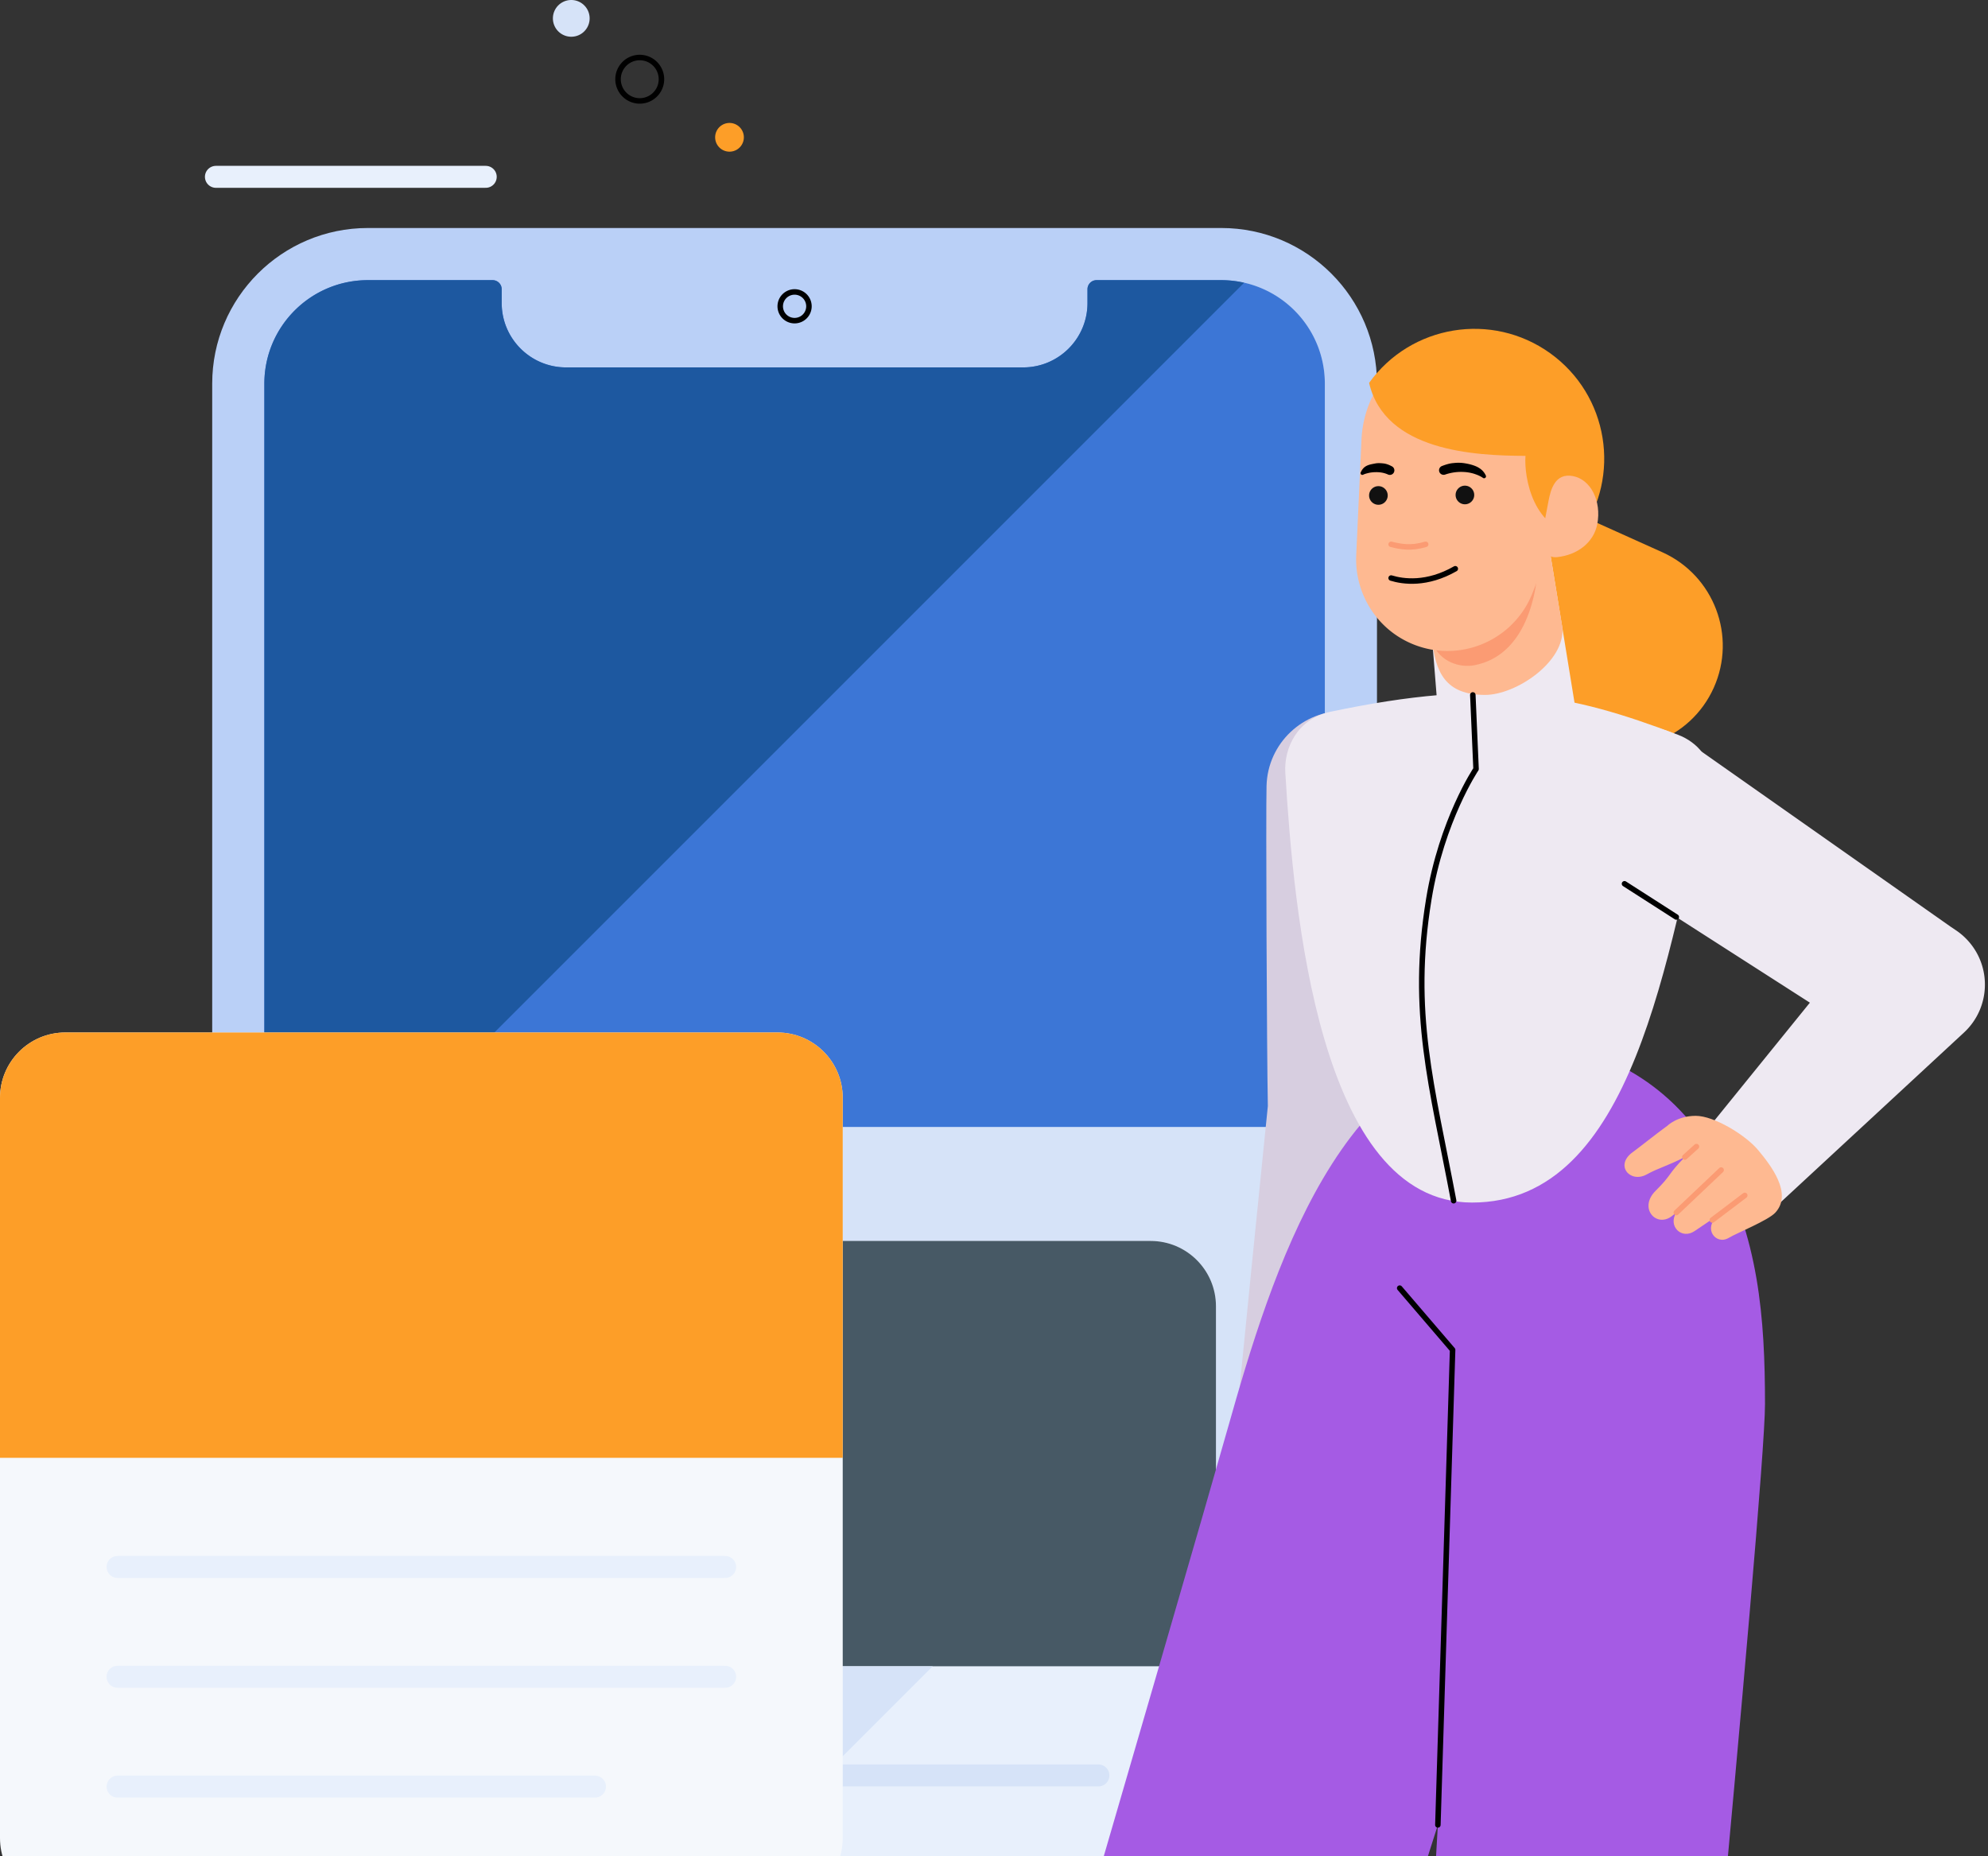 <svg xmlns="http://www.w3.org/2000/svg" width="362" height="338" fill="none" viewBox="0 0 362 338">
  <rect x="0" y="0" width="362" height="338" fill="#333333" stroke="none"/>
  <path fill="#D6E3F8" fill-rule="evenodd" d="M107.369 3.345a3.345 3.345 0 1 0-6.69 0 3.345 3.345 0 0 0 6.69 0Z" clip-rule="evenodd"/>
  <path stroke="#E8F0FC" stroke-linecap="round" stroke-linejoin="round" stroke-width="4" d="M39.316 32.2h49.133"/>
  <path fill="#BAD0F7" fill-rule="evenodd" d="M222.384 478H66.995c-15.66 0-28.355-12.695-28.355-28.355V69.872c0-15.66 12.695-28.355 28.355-28.355h155.389c15.66 0 28.355 12.695 28.355 28.355v379.773c0 15.66-12.695 28.355-28.355 28.355Z" clip-rule="evenodd"/>
  <path fill="#D6E3F8" fill-rule="evenodd" d="M222.383 51.013h-22.705c-.915 0-1.657.742-1.657 1.657v2.511c0 6.473-5.247 11.719-11.719 11.719h-83.225c-6.472 0-11.718-5.247-11.718-11.72v-2.51c0-.916-.743-1.657-1.658-1.657H66.995c-10.416 0-18.859 8.443-18.859 18.858v379.774c0 10.415 8.443 18.86 18.86 18.86h155.388c10.416 0 18.859-8.445 18.859-18.86V69.871c0-10.415-8.444-18.858-18.86-18.858Z" clip-rule="evenodd"/>
  <path fill="#3C76D6" fill-rule="evenodd" d="M241.244 205.211V69.871c0-10.415-8.444-18.86-18.86-18.86h-22.705a1.66 1.66 0 0 0-1.658 1.659v2.512c0 6.47-5.247 11.718-11.718 11.718h-83.225c-6.473 0-11.72-5.247-11.72-11.72v-2.51c0-.916-.741-1.658-1.656-1.658H66.996c-10.416 0-18.86 8.444-18.86 18.86V205.21h193.108Z" clip-rule="evenodd"/>
  <path fill="#1D58A0" fill-rule="evenodd" d="M226.543 51.487a18.885 18.885 0 0 0-4.16-.476h-22.705c-.915 0-1.657.743-1.657 1.658v2.513c0 6.471-5.248 11.718-11.719 11.718h-83.225c-6.472 0-11.719-5.247-11.719-11.72v-2.51c0-.916-.742-1.659-1.657-1.659H66.995c-10.416 0-18.859 8.444-18.859 18.86V205.21H72.82L226.543 51.487Z" clip-rule="evenodd"/>
  <path fill="#E8F0FC" fill-rule="evenodd" d="M209.521 384.567H79.859c-6.57 0-11.897-5.326-11.897-11.896V237.865c0-6.57 5.327-11.897 11.897-11.897H209.52c6.57 0 11.896 5.327 11.896 11.897v134.806c0 6.57-5.326 11.896-11.896 11.896Z" clip-rule="evenodd"/>
  <path fill="#475965" fill-rule="evenodd" d="M221.417 303.416v-65.551c0-6.57-5.326-11.896-11.896-11.896H79.858c-6.57 0-11.896 5.326-11.896 11.896v65.551h153.455Z" clip-rule="evenodd"/>
  <path stroke="#D6E3F8" stroke-linecap="round" stroke-linejoin="round" stroke-width="4" d="M89.37 323.291h110.64"/>
  <mask id="a" width="166" height="166" x="85" y="312" maskUnits="userSpaceOnUse" style="mask-type:luminance">
    <path fill="#92B1F0" d="M85.603 312.864h165.136V478H85.603V312.864Z"/>
  </mask>
  <g mask="url(#a)">
    <path fill="#92B1F0" fill-rule="evenodd" d="m250.739 312.864-9.495 9.496v127.285c0 10.416-8.444 18.86-18.859 18.86H95.098l-9.495 9.496h136.782c8.319 0 15.801-3.583 20.989-9.29a29.198 29.198 0 0 0 2.523-3.212 28.225 28.225 0 0 0 4.842-15.854V312.864Z" clip-rule="evenodd"/>
  </g>
  <path fill="#A8C1F2" fill-rule="evenodd" d="M221.418 372.671c0 6.57-5.326 11.896-11.896 11.896h-30.486l-20.189 20.19h50.675c6.57 0 11.896 5.326 11.896 11.896v51.851h.967c10.415 0 18.859-8.443 18.859-18.859V322.36l-19.826 19.826v30.485Z" clip-rule="evenodd"/>
  <path fill="#92B1F0" fill-rule="evenodd" d="M48.135 303.416H38.64v131.197l9.495-9.495V303.416Z" clip-rule="evenodd"/>
  <path fill="#A8C1F2" fill-rule="evenodd" d="M88.686 384.567h-8.827c-6.57 0-11.897-5.326-11.897-11.896v-69.255H48.135v121.701l40.55-40.55Z" clip-rule="evenodd"/>
  <path fill="#D6E3F8" fill-rule="evenodd" d="m109.962 363.291 20-20 20-20 19.875-19.875H67.962v69.255c0 6.57 5.326 11.896 11.896 11.896h8.827l21.277-21.276Z" clip-rule="evenodd"/>
  <path fill="#F5F8FC" fill-rule="evenodd" d="M141.559 346.606H11.897C5.327 346.606 0 341.28 0 334.71V199.904c0-6.57 5.327-11.897 11.897-11.897h129.662c6.57 0 11.896 5.327 11.896 11.897V334.71c0 6.57-5.326 11.896-11.896 11.896Z" clip-rule="evenodd"/>
  <path fill="#FD9E28" fill-rule="evenodd" d="M153.456 265.454v-65.551c0-6.57-5.327-11.896-11.897-11.896H11.897C5.327 188.007 0 193.333 0 199.903v65.551h153.456Z" clip-rule="evenodd"/>
  <path stroke="#E8F0FC" stroke-linecap="round" stroke-linejoin="round" stroke-width="4" d="M21.409 285.329h110.639m-110.639 20h110.639m-110.639 20h86.932"/>
  <path stroke="#000" stroke-linecap="round" stroke-linejoin="round" d="M120.445 14.425a3.951 3.951 0 1 0-7.903 0 3.95 3.95 0 1 0 7.903 0Z" clip-rule="evenodd"/>
  <path fill="#FD9E28" fill-rule="evenodd" d="M135.451 25.003a2.614 2.614 0 1 0-5.228 0 2.614 2.614 0 0 0 5.228 0Z" clip-rule="evenodd"/>
  <path stroke="#000" stroke-linecap="round" stroke-linejoin="round" d="M147.303 55.774a2.614 2.614 0 1 0-5.228 0 2.614 2.614 0 0 0 5.228 0Z" clip-rule="evenodd"/>
  <path fill="#FD9E28" fill-rule="evenodd" d="M278.004 109.922c-4.232 9.403-.04 20.458 9.363 24.689 9.404 4.233 20.457.04 24.69-9.363 4.232-9.404.04-20.457-9.364-24.69l-17.026-7.663-7.663 17.027Z" clip-rule="evenodd"/>
  <path fill="#EEE9F2" fill-rule="evenodd" d="M287.281 138.485c4.311-6.422 13.012-8.135 19.435-3.824l48.57 34.149.935.626a11.883 11.883 0 0 1 2.013 1.725c4.487 4.805 4.231 12.338-.574 16.826l-33.594 31.101c-3.432 3.212-8.802 3.418-12.481.311a9.402 9.402 0 0 1-1.115-13.247l19.095-23.573-37.818-24.254a16.822 16.822 0 0 1-.642-.406c-6.423-4.311-8.135-13.012-3.824-19.434Z" clip-rule="evenodd"/>
  <path fill="#D7CEE0" fill-rule="evenodd" d="M224.916 261.538c.356-5.165 5.95-60.129 5.95-60.129-.193-9.526-.371-53.47-.238-58.327.212-7.73 6.649-13.824 14.378-13.612 7.674.21 13.734 6.565 13.615 14.219-.077 4.858-2.147 48.555-2.766 58.262 0 0-11.208 57.321-12.378 62.364l-18.561-2.777Z" clip-rule="evenodd"/>
  <path fill="#A55BE4" fill-rule="evenodd" d="M167.132 454.086s48.611-166.344 56.479-194.162c7.841-27.725 20.652-70.082 53.528-70.082 15.044 0 28.135 8.358 34.888 20.682h.001l.016.029.103.188c8.129 14.214 9.247 29.312 9.247 44.968 0 15.735-17.702 198.377-17.702 198.377H254.8l7.025-121.781-38.776 121.781h-55.917Z" clip-rule="evenodd"/>
  <path fill="#EEE9F2" fill-rule="evenodd" d="M305.564 133.803c3.557 1.348 6.378 4.655 5.578 8.066-7.524 32.086-13.614 77.106-43.086 77.106-27.865 0-32.489-53.102-34.012-78.295-.269-4.472 2.208-9.807 8.223-11.074 29.549-6.223 43.46-3.322 63.297 4.197Z" clip-rule="evenodd"/>
  <path stroke="#000" stroke-linecap="round" stroke-linejoin="round" d="m305.242 166.979-9.432-6.049m-33.984 171.375 2.684-86.505-9.637-11.243"/>
  <path fill="#EEE9F2" fill-rule="evenodd" d="m262.311 135.566-2.657-33.218 22.587-1.838 5.232 32.128c-3.643 10.985-22.93 9.457-25.162 2.928Z" clip-rule="evenodd"/>
  <path fill="#FEB991" fill-rule="evenodd" d="M270.418 126.539c5.646 0 14.615-6.029 14.082-12.276l-2.26-13.753-22.587 1.837 1.113 13.846c.533 6.247 2.471 10.346 9.652 10.346Z" clip-rule="evenodd"/>
  <path fill="#FB9B73" fill-rule="evenodd" d="M268.44 121.14c9.268-1.749 11.743-12.752 11.683-20.458l-20.469 1.666.682 8.498c.333 3.904.526 6.309.526 6.309 1.362 3.356 4.932 4.485 7.578 3.985Z" clip-rule="evenodd"/>
  <path stroke="#000" stroke-linecap="round" stroke-linejoin="round" d="m268.19 126.539.589 13.491s-6.253 9.295-8.606 23.723c-3.382 20.741.556 33.818 4.525 54.891"/>
  <path fill="#FEB991" fill-rule="evenodd" d="M297.388 209.737c.717-.5 4.199-3.276 6.232-4.75 0 0 1.803-1.791 5.144-1.802 3.341-.012 9.088 3.487 11.383 6.24 2.295 2.754 6.334 7.916 3.121 11.393-1.3 1.407-6.955 3.679-8.473 4.586-2.382 1.423-4.749-1.822-2.022-3.879 1.479-1.116 1.162-.87 1.65-1.239l-.016-.01c-2.19 1.44-4.347 2.865-5.794 3.868-2.406 1.667-4.956-.894-3.371-3.344l-.74.594c-2.848 2.295-6.225-1.391-3.025-4.562 3.022-2.995 2.117-2.882 5.314-6.139-3.323 1.695-4.667 1.921-6.961 3.174-3.012 1.646-5.91-1.71-2.442-4.13Z" clip-rule="evenodd"/>
  <path stroke="#FB9B73" stroke-linecap="round" stroke-linejoin="round" d="m305.242 220.8 8.169-7.747m-1.611 9.105 5.912-4.48m-10.92-6.986 2.116-1.911"/>
  <path fill="#FEB991" fill-rule="evenodd" d="m286.838 88.488-7.82 19.584c-3.407 8.531-13.083 12.685-21.614 9.278-6.744-2.693-10.747-9.334-10.447-16.201l.958-21.066c.506-11.14 9.948-19.76 21.088-19.254 11.141.507 19.761 9.948 19.254 21.088a20.64 20.64 0 0 1-1.419 6.571Z" clip-rule="evenodd"/>
  <path fill="#FD9E28" fill-rule="evenodd" d="M249.302 69.724c7.612-10.598 22.374-13.018 32.972-5.406 10.597 7.612 13.018 22.373 5.406 32.97-8.549-.462-10.195-10.471-9.902-14.278-9.276-.03-25.576-.842-28.476-13.286Z" clip-rule="evenodd"/>
  <path fill="#FEB991" fill-rule="evenodd" d="m281.968 91.248-1.341 7.073c-.33 1.746 1.12 3.314 2.888 3.131 3.814-.394 6.717-2.74 7.338-6.019.799-4.213-1.187-8.126-4.433-8.742-3.247-.615-4.052 2.446-4.452 4.557Z" clip-rule="evenodd"/>
  <path fill="#111" fill-rule="evenodd" d="M249.302 90.22a1.695 1.695 0 1 0 3.39 0 1.695 1.695 0 0 0-3.39 0Zm15.753-.088a1.695 1.695 0 1 0 3.39 0 1.695 1.695 0 0 0-3.39 0Z" clip-rule="evenodd"/>
  <path fill="#000" fill-rule="evenodd" d="M252.733 86.4c-.636-.294-1.396-.433-2.186-.423a6.724 6.724 0 0 0-1.193.112c-.386.089-.804.186-1.137.354a.324.324 0 0 1-.434-.44l.128-.243c.56-1.063 1.552-1.178 2.479-1.36.473-.1.97-.07 1.463-.02.496.043.99.222 1.441.453l.164.084a.826.826 0 0 1-.725 1.484Zm9.952-1.585c.65-.245 1.336-.456 2.045-.5a7.273 7.273 0 0 1 2.119.063c.697.12 1.386.296 2.028.585.636.305 1.219.74 1.589 1.446l.085.16a.352.352 0 0 1-.518.45c-.448-.324-1.047-.564-1.612-.75a7.678 7.678 0 0 0-1.779-.32 8.91 8.91 0 0 0-3.506.47.832.832 0 0 1-1.053-.521.832.832 0 0 1 .493-1.042l.109-.041Z" clip-rule="evenodd"/>
  <path stroke="#000" stroke-linecap="round" stroke-linejoin="round" d="M264.998 103.564c-5.169 2.961-9.484 2.369-11.684 1.692"/>
  <path stroke="#FB9B73" stroke-linecap="round" d="M259.604 99.115c-2.621.8-4.514.452-6.289 0"/>
</svg>
